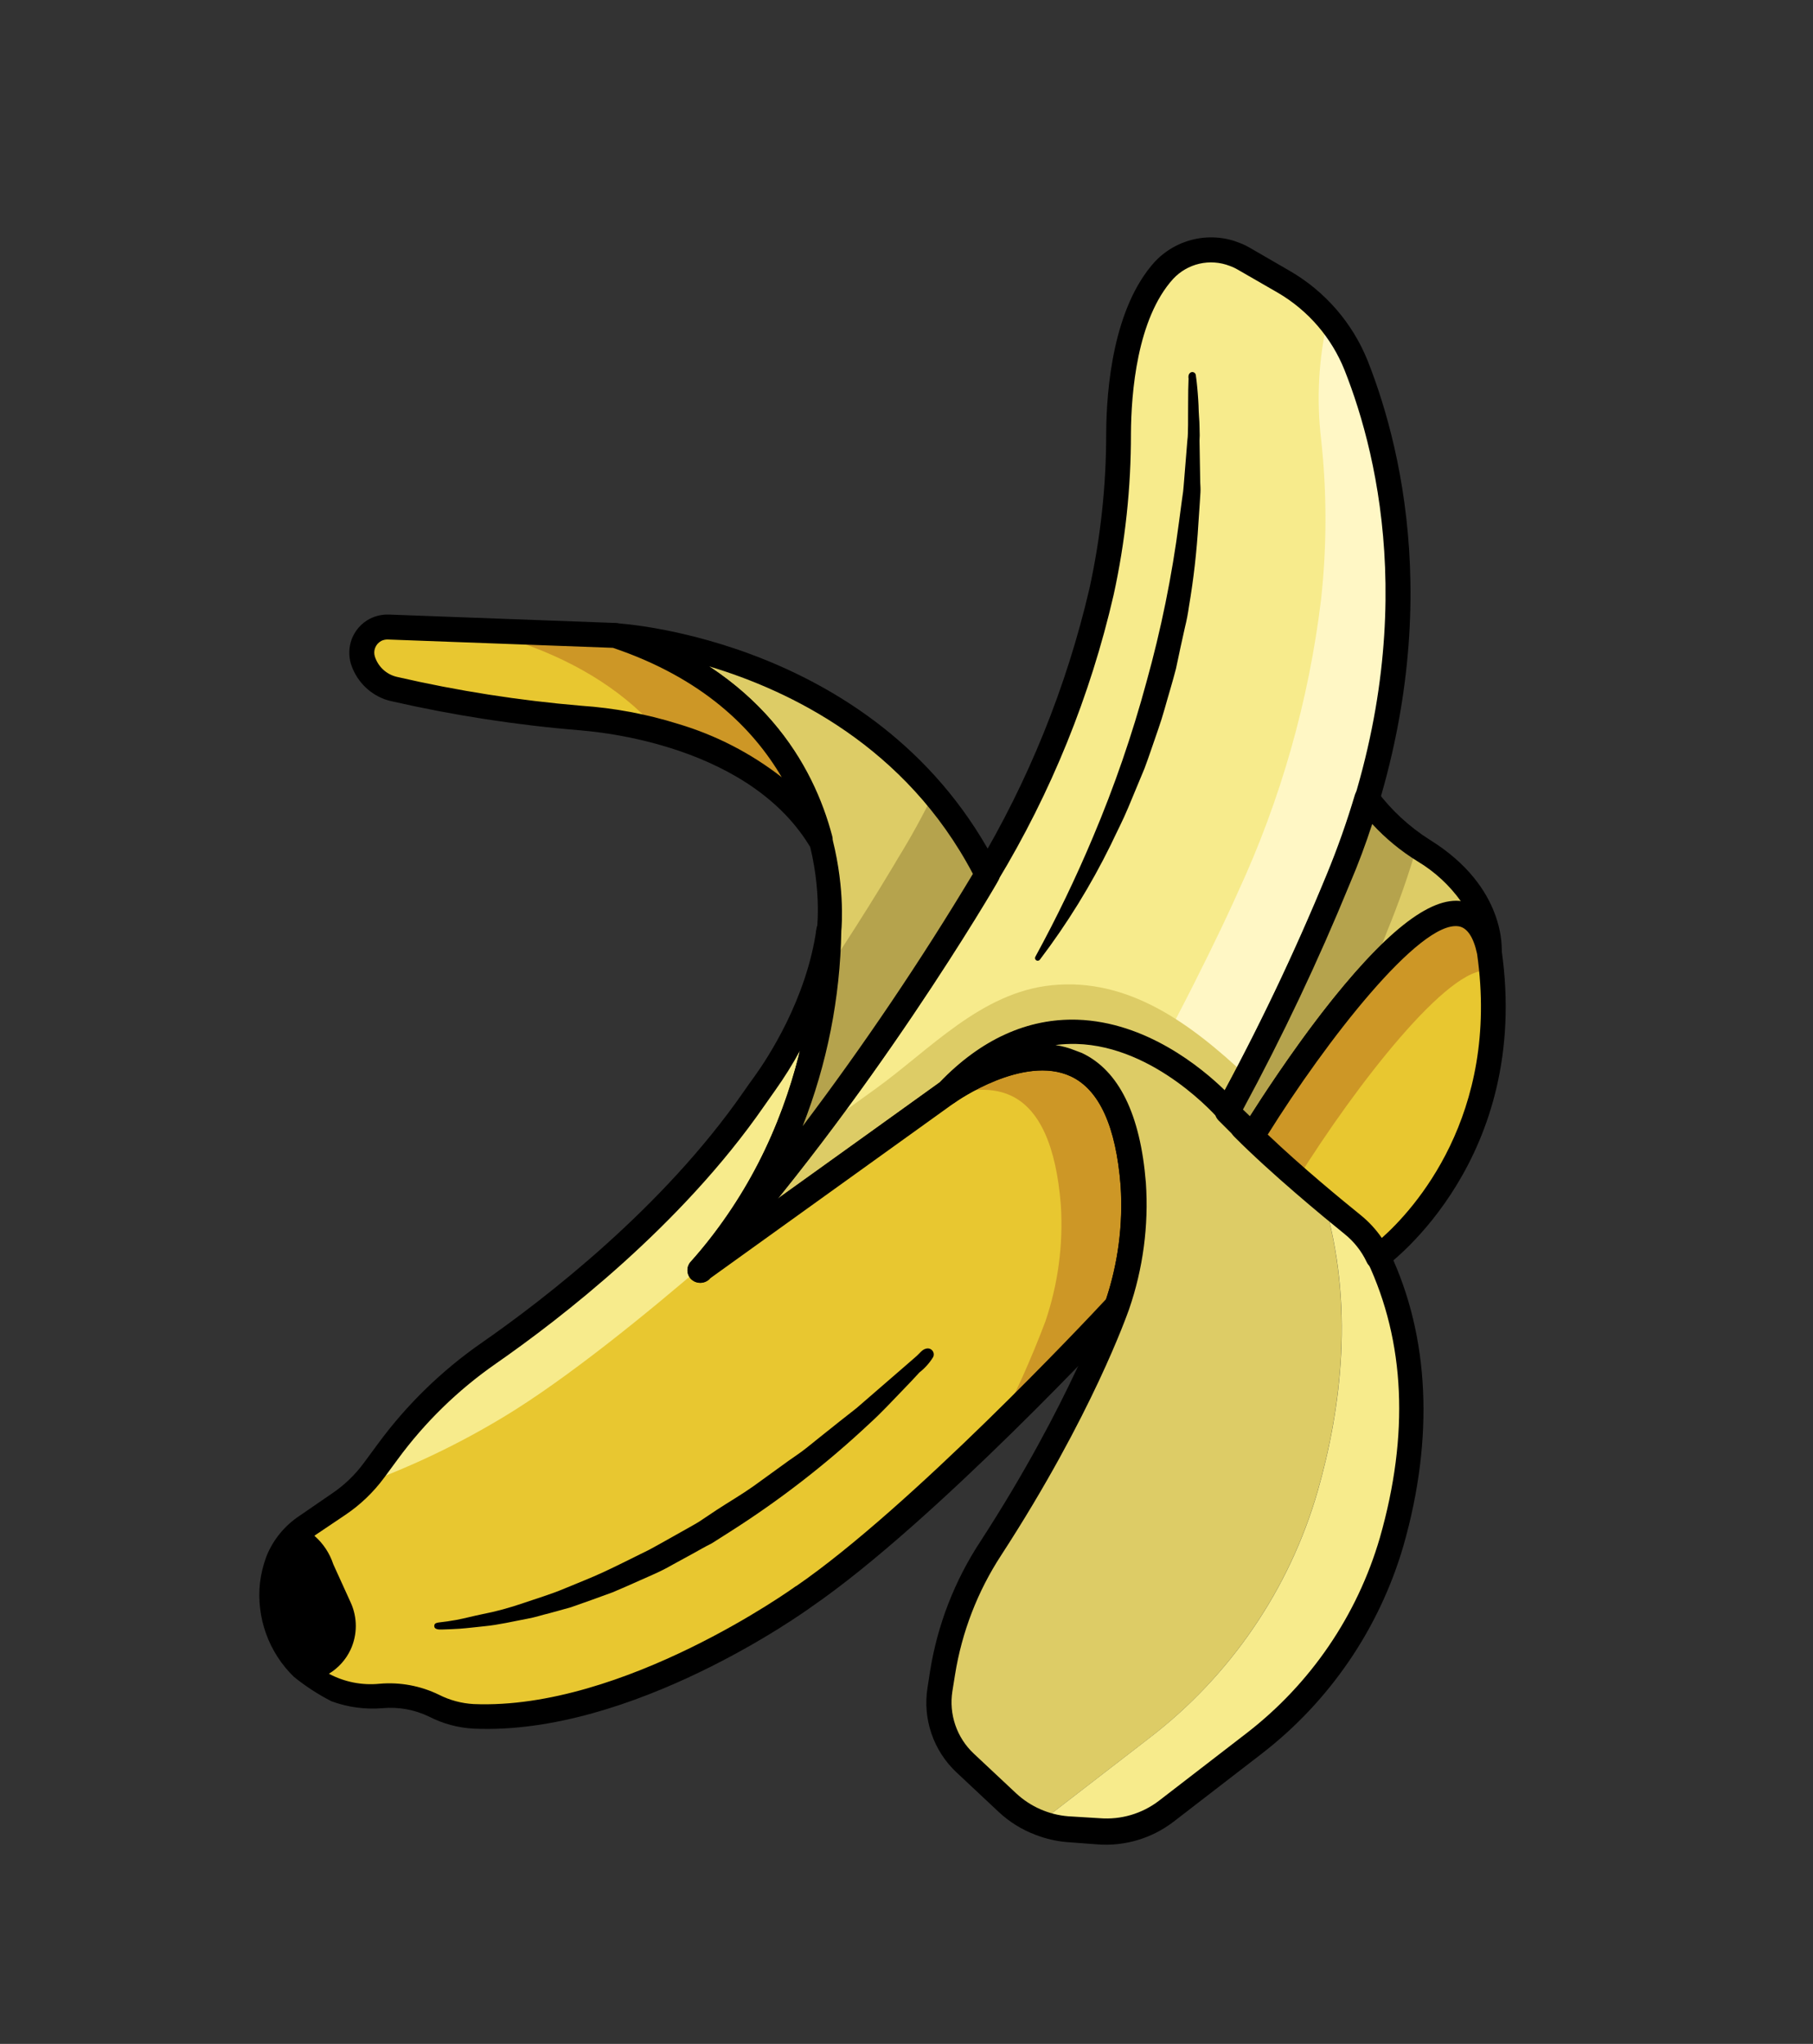 <svg width="196" height="221" viewBox="0 0 196 221" fill="none" xmlns="http://www.w3.org/2000/svg">
<rect x="0" y="0" width="196" height="221" fill="#333333" stroke="none"/>
<g clip-path="url(#clip0_1_802)">
<path d="M144.701 95.065C144.701 95.065 141.331 103.712 134.749 116.346C134.095 117.596 133.412 118.878 132.699 120.191C132.699 120.191 132.408 119.858 131.868 119.303L131.718 119.161L131.187 118.642L130.737 118.217L130.44 117.956L130.059 117.632L129.077 116.805L128.711 116.528L127.88 115.897L127.488 115.632L127.375 115.59L126.964 115.318C126.491 115.013 125.993 114.719 125.485 114.422L125.007 114.158C119.188 111.048 110.856 109.516 102.509 118.167L75.677 137.329C79.968 132.605 84.052 127.578 87.76 122.699C95.343 112.726 101.373 103.303 104.447 98.293C105.911 95.926 106.718 94.541 106.718 94.541C112.402 85.08 116.569 74.787 119.07 64.036C120.314 58.391 120.938 52.627 120.931 46.846C120.951 42.176 121.635 33.856 125.837 29.227C126.003 29.056 126.178 28.893 126.361 28.74C127.469 27.795 128.844 27.22 130.294 27.094C131.745 26.967 133.198 27.296 134.453 28.035L135.104 28.407L138.748 30.509C140.561 31.553 142.18 32.904 143.531 34.502C144.071 35.132 144.567 35.8 145.014 36.5C145.638 37.46 146.172 38.475 146.611 39.533C150.977 50.917 152.249 63.255 150.296 75.291C149.232 82.083 147.353 88.722 144.701 95.065Z" fill="#F7EB8C"/>
<path d="M144.701 95.065C144.701 95.065 141.331 103.712 134.749 116.346C134.095 117.596 133.412 118.878 132.699 120.191C132.699 120.191 132.408 119.858 131.868 119.303L131.718 119.161L131.187 118.642L130.737 118.217L130.44 117.956L130.059 117.632L129.077 116.805L128.711 116.528L127.88 115.896L127.488 115.632L127.375 115.59L126.964 115.318C126.491 115.013 125.993 114.719 125.485 114.422L125.007 114.158C128.07 108.492 130.448 103.659 131.963 100.5C133.16 97.991 133.805 96.524 133.805 96.524C138.451 86.49 141.493 75.788 142.819 64.81C143.449 59.065 143.452 53.269 142.826 47.523C142.307 43.155 142.552 38.73 143.552 34.446C144.092 35.076 144.588 35.744 145.035 36.444C145.655 37.422 146.182 38.457 146.611 39.533C150.977 50.917 152.249 63.255 150.296 75.291C149.232 82.083 147.353 88.722 144.701 95.065Z" fill="#FFF7C5"/>
<path d="M134.768 116.353C134.114 117.603 133.431 118.885 132.718 120.198C132.718 120.198 117.576 102.413 102.452 118.092L75.677 137.329C79.968 132.605 84.052 127.578 87.76 122.699C90.072 121.034 92.374 119.366 94.681 117.711C100.533 113.496 106.062 107.292 113.716 106.53C121.952 105.697 128.682 110.622 134.768 116.353Z" fill="#DDCC66"/>
<path d="M147.867 39.032C146.228 34.937 143.263 31.51 139.447 29.298L135.147 26.81C133.516 25.856 131.611 25.483 129.741 25.753C127.871 26.022 126.148 26.917 124.852 28.292C120.34 33.264 119.618 42.029 119.588 46.812C119.596 52.493 118.984 58.158 117.762 63.706C115.28 74.322 111.164 84.488 105.561 93.841C105.466 94.094 91.652 117.729 74.661 136.393C74.439 136.64 74.315 136.961 74.314 137.294C74.314 137.627 74.436 137.949 74.658 138.197C74.804 138.356 74.984 138.478 75.186 138.555C75.395 138.634 75.62 138.661 75.841 138.632C76.063 138.603 76.273 138.52 76.455 138.389L103.203 119.164C103.278 119.111 103.347 119.051 103.409 118.985C107.407 114.844 111.757 112.812 116.349 112.953C124.912 113.214 131.639 120.968 131.706 121.047C131.851 121.212 132.034 121.338 132.24 121.415C132.446 121.492 132.668 121.518 132.885 121.489C133.099 121.466 133.305 121.392 133.485 121.273C133.664 121.155 133.814 120.996 133.92 120.809C138.401 112.611 142.429 104.174 145.987 95.536C156.748 69.39 151.777 48.945 147.867 39.032ZM143.473 94.551C140.198 102.521 136.508 110.313 132.417 117.896C129.866 115.413 123.892 110.493 116.452 110.257C111.097 110.098 106.048 112.37 101.576 117.038L84.022 129.681C92.744 118.773 100.704 107.277 107.843 95.273C113.64 85.689 117.876 75.243 120.391 64.328C121.646 58.596 122.275 52.744 122.265 46.876C122.288 42.485 122.922 34.467 126.821 30.162C127.582 29.341 128.571 28.768 129.662 28.515C130.752 28.264 131.893 28.344 132.936 28.748C133.252 28.86 133.556 29.003 133.845 29.174L138.139 31.648C141.412 33.558 143.953 36.506 145.359 40.025C149.126 49.521 153.895 69.25 143.473 94.551Z" fill="black"/>
<path d="M126.533 74.469C126.74 73.746 126.947 73.022 127.135 72.292L127.607 70.066L128.1 67.837C128.283 67.102 128.427 66.357 128.531 65.606C129.036 62.637 129.377 59.642 129.554 56.635L129.707 54.375L129.777 53.248C129.8 52.872 129.77 52.497 129.754 52.171L129.677 47.646L129.698 47.077C129.696 46.767 129.682 46.463 129.678 46.162C129.673 45.861 129.657 45.417 129.626 45.075C129.594 44.732 129.585 44.215 129.571 43.826C129.556 43.436 129.52 42.963 129.488 42.535C129.457 42.106 129.415 41.706 129.37 41.284C129.345 41.093 129.33 40.906 129.296 40.711C129.295 40.616 129.276 40.522 129.24 40.434C129.211 40.377 129.168 40.328 129.114 40.292C129.061 40.256 129 40.234 128.936 40.228C128.872 40.222 128.808 40.233 128.749 40.259C128.69 40.284 128.639 40.325 128.6 40.376C128.471 40.52 128.459 40.75 128.493 40.944C128.478 41.355 128.463 41.766 128.457 42.18L128.447 43.49C128.438 43.914 128.441 44.332 128.441 44.759L128.439 45.933C128.437 46.252 128.431 46.581 128.419 46.897C128.408 47.213 128.396 47.358 128.366 47.582L128.006 52.018C127.973 52.39 127.95 52.766 127.908 53.134L127.754 54.23L127.46 56.437C126.698 62.285 125.521 68.072 123.939 73.753C122.395 79.46 120.465 85.056 118.164 90.501C116.311 94.914 114.234 99.229 111.941 103.43C111.898 103.495 111.883 103.574 111.899 103.65C111.914 103.725 111.96 103.792 112.024 103.835C112.089 103.877 112.168 103.893 112.244 103.877C112.32 103.861 112.387 103.816 112.429 103.752C115.365 99.88 117.924 95.736 120.069 91.375C120.711 90.004 121.412 88.675 121.992 87.269L123.732 83.084C124.262 81.67 124.719 80.25 125.228 78.807C125.737 77.363 126.097 75.918 126.533 74.469Z" fill="black"/>
<path d="M120.761 141.187C120.761 141.187 115.142 147.261 107.874 154.373C101.229 160.874 93.202 168.246 86.858 172.607C86.858 172.607 68.021 186.308 51.16 185.563C49.667 185.477 48.208 185.083 46.874 184.405C45.106 183.54 43.137 183.171 41.176 183.337C39.71 183.495 38.228 183.343 36.824 182.893C35.42 182.442 34.126 181.702 33.026 180.721L32.727 180.437L32.611 180.319C31.432 179.157 30.531 177.745 29.974 176.186C29.417 174.628 29.219 172.964 29.395 171.318C29.501 170.473 29.701 169.641 29.993 168.84C30.608 167.265 31.698 165.919 33.112 164.99L36.607 162.648C37.531 162.031 38.385 161.317 39.157 160.517C39.62 160.035 40.051 159.522 40.447 158.982L41.923 156.983C44.959 152.852 48.657 149.251 52.869 146.327C60.222 141.212 72.833 131.383 81.526 118.846C81.94 118.254 82.355 117.662 82.775 117.082C84.199 115.106 88.531 108.561 89.635 100.602C89.662 101.413 89.82 120.823 76.759 136.154C76.418 136.55 76.061 136.96 75.715 137.343L101.397 118.882L102.463 118.118C102.463 118.118 120.708 104.943 122.505 128.043C122.805 132.497 122.212 136.965 120.761 141.187Z" fill="#E8C730"/>
<path d="M76.718 136.149L76.7 136.196C69.669 142.275 61.173 149.13 54.609 153.109C49.716 156.083 44.54 158.565 39.157 160.517C39.62 160.035 40.051 159.522 40.447 158.982L41.923 156.983C44.959 152.852 48.657 149.251 52.869 146.327C60.222 141.212 72.833 131.383 81.526 118.846C81.94 118.254 82.355 117.662 82.775 117.082C84.199 115.106 88.531 108.561 89.635 100.602C89.624 101.399 89.782 120.809 76.718 136.149Z" fill="#F7EB8C"/>
<path d="M107.874 154.373C109.818 150.648 111.535 146.808 113.016 142.876C114.387 138.841 114.955 134.577 114.687 130.324C114.184 123.888 112.375 119.91 109.305 118.471C106.816 117.304 103.809 117.918 101.36 118.868L102.426 118.104C102.426 118.104 120.708 104.943 122.505 128.043C122.812 132.498 122.225 136.969 120.78 141.194C120.78 141.194 115.142 147.261 107.874 154.373Z" fill="#CD9726"/>
<path d="M123.838 127.934C123.274 120.492 120.923 115.767 116.894 113.894C110.307 110.838 101.991 116.756 101.64 117.008L82.103 131.013C87.714 121.832 90.769 111.319 90.953 100.561C90.942 100.225 90.806 99.904 90.572 99.663C90.337 99.421 90.021 99.276 89.685 99.256C89.349 99.236 89.017 99.342 88.755 99.553C88.493 99.765 88.32 100.066 88.269 100.399C87.211 108.066 82.924 114.49 81.643 116.284C81.21 116.869 80.792 117.471 80.378 118.063C71.689 130.591 58.908 140.442 52.049 145.208C47.736 148.209 43.948 151.902 40.84 156.139L39.364 158.139C38.398 159.463 37.207 160.607 35.844 161.518L32.406 163.882C30.788 164.943 29.532 166.474 28.808 168.268L28.77 168.371C28.444 169.268 28.221 170.198 28.104 171.144C27.904 173.005 28.13 174.888 28.765 176.649C29.4 178.41 30.428 180.003 31.77 181.307C33.03 182.325 34.39 183.211 35.831 183.95C37.605 184.603 39.5 184.857 41.383 184.696C43.1 184.543 44.827 184.859 46.38 185.608C47.886 186.383 49.54 186.828 51.231 186.913C68.367 187.665 87.002 174.274 87.753 173.722C101 164.622 121.041 143.033 121.888 142.111C122.024 141.975 122.124 141.806 122.179 141.622C123.639 137.216 124.203 132.561 123.838 127.934ZM86.044 171.501C85.891 171.625 67.417 184.928 51.202 184.254C49.894 184.181 48.616 183.837 47.448 183.243C45.458 182.275 43.242 181.865 41.037 182.057C39.144 182.249 37.236 181.872 35.558 180.975C36.581 180.355 37.397 179.446 37.904 178.363C38.27 177.569 38.462 176.706 38.465 175.832C38.468 174.958 38.283 174.093 37.923 173.297L36.032 169.139C35.642 167.944 34.934 166.878 33.984 166.054L37.327 163.804C38.945 162.717 40.364 161.359 41.522 159.791L43.001 157.782C45.934 153.786 49.506 150.301 53.574 147.467C60.562 142.611 73.622 132.554 82.573 119.644C82.969 119.081 83.379 118.498 83.805 117.895C84.778 116.528 85.668 115.104 86.471 113.63C84.477 122.093 80.42 129.932 74.662 136.447C74.439 136.695 74.314 137.018 74.313 137.352C74.312 137.687 74.434 138.01 74.656 138.26C74.879 138.508 75.185 138.666 75.517 138.701C75.849 138.737 76.182 138.648 76.452 138.453L103.201 119.227C103.229 119.152 110.603 113.981 115.752 116.37C118.835 117.804 120.657 121.776 121.153 128.23C121.42 132.372 120.886 136.527 119.579 140.466C117.423 142.798 98.394 163.026 86.063 171.508L86.044 171.501Z" fill="black"/>
<path d="M100.097 145.83C99.689 145.923 99.397 146.358 99.097 146.619C98.796 146.88 98.322 147.29 97.939 147.627L92.595 152.256C91.357 153.223 90.141 154.188 88.934 155.156L87.118 156.611C86.508 157.098 85.847 157.523 85.22 157.971L81.439 160.708C80.175 161.602 78.823 162.387 77.523 163.235L75.557 164.548C74.894 164.951 74.2 165.321 73.534 165.702L71.504 166.842C70.829 167.219 70.15 167.605 69.452 167.931C68.063 168.617 66.679 169.316 65.269 169.973C63.859 170.63 62.415 171.178 60.994 171.777C59.573 172.377 58.073 172.818 56.589 173.33C55.105 173.842 53.605 174.252 52.085 174.547C51.161 174.734 50.256 174.983 49.325 175.157C48.695 175.273 48.074 175.361 47.439 175.432C47.27 175.455 46.996 175.502 46.96 175.712C46.86 176.209 47.448 176.205 47.784 176.192C48.421 176.174 49.071 176.151 49.696 176.107C50.575 176.042 51.449 175.932 52.325 175.844C53.919 175.693 55.471 175.314 57.033 175.023C57.832 174.885 58.582 174.622 59.39 174.433L61.701 173.794C63.208 173.269 64.713 172.73 66.216 172.175C67.685 171.562 69.143 170.891 70.6 170.252C71.331 169.93 72.043 169.57 72.735 169.172L74.844 168.019C75.541 167.639 76.201 167.246 76.949 166.875L78.968 165.592C84.344 162.173 89.387 158.256 94.031 153.894C95.292 152.754 96.449 151.49 97.633 150.268C98.229 149.647 98.837 149.021 99.405 148.39C99.99 147.933 100.489 147.375 100.877 146.742C100.935 146.627 100.957 146.498 100.942 146.371C100.927 146.244 100.874 146.124 100.791 146.026C100.707 145.929 100.597 145.858 100.474 145.823C100.35 145.788 100.219 145.791 100.097 145.83Z" fill="black"/>
<path d="M75.677 137.329C85.999 126.001 88.678 112.044 89.356 105.078C89.509 103.602 89.584 102.119 89.58 100.634C89.58 100.634 92.39 77.35 66.517 68.71C66.517 68.71 87.308 69.71 100.924 85.781C103.194 88.463 105.139 91.403 106.718 94.541C106.718 94.541 92.94 118.34 75.677 137.329Z" fill="#DDCC66"/>
<path d="M75.677 137.329C85.999 126.001 88.678 112.044 89.356 105.078C94.108 97.899 97.016 92.902 97.077 92.797C98.472 90.541 99.751 88.215 100.907 85.828C103.176 88.51 105.121 91.45 106.701 94.588C106.701 94.588 92.94 118.34 75.677 137.329Z" fill="#B5A34D"/>
<path d="M75.194 138.59C75.038 138.53 74.893 138.444 74.767 138.334C74.502 138.094 74.342 137.758 74.324 137.401C74.306 137.044 74.43 136.694 74.669 136.428L74.758 136.333C88.534 121.12 88.263 100.814 88.251 100.617L88.283 100.533L88.325 100.42C88.428 99.519 90.635 78.187 66.146 70.012C65.841 69.906 65.584 69.694 65.422 69.414C65.26 69.135 65.203 68.806 65.263 68.489C65.323 68.171 65.494 67.885 65.746 67.683C65.999 67.481 66.315 67.377 66.638 67.388C66.923 67.399 95.414 69.053 107.946 93.944C108.047 94.145 108.097 94.369 108.091 94.594C108.085 94.819 108.023 95.039 107.911 95.234C107.816 95.487 93.921 119.284 76.789 138.152C76.769 138.19 76.754 138.231 76.744 138.274C76.551 138.481 76.298 138.623 76.02 138.68C75.742 138.737 75.453 138.705 75.194 138.59ZM90.953 100.647C90.832 107.879 89.418 115.031 86.776 121.764C93.388 113.004 99.531 103.899 105.179 94.488C97.942 80.744 85.482 74.696 76.65 72.048C92.35 82.386 91.075 99.379 90.953 100.647Z" fill="black"/>
<path d="M88.65 90.749C84.519 83.99 77.122 80.704 71.275 79.122C68.499 78.353 65.653 77.863 62.779 77.657C55.987 77.085 49.245 76.032 42.602 74.505C42.403 74.447 42.209 74.374 42.021 74.288C41.361 74.04 40.766 73.643 40.285 73.128C39.804 72.612 39.449 71.992 39.248 71.315C39.082 70.713 39.124 70.073 39.367 69.497C39.61 68.922 40.039 68.445 40.586 68.143C41.012 67.932 41.483 67.829 41.958 67.846L54.956 68.328L66.537 68.771C81.302 73.653 86.723 83.353 88.65 90.749Z" fill="#E8C730"/>
<path d="M88.65 90.749C84.519 83.99 77.122 80.704 71.275 79.122C67.958 75.294 63.062 71.772 55.867 69.343C55.635 69.262 55.429 69.121 55.27 68.934C55.111 68.746 55.005 68.52 54.964 68.278L66.545 68.72C81.302 73.653 86.723 83.353 88.65 90.749Z" fill="#CD9726"/>
<path d="M41.524 75.586C40.671 75.26 39.904 74.745 39.28 74.078C38.656 73.411 38.193 72.611 37.925 71.738C37.679 70.876 37.713 69.957 38.022 69.115C38.383 68.162 39.081 67.375 39.983 66.903C40.616 66.587 41.316 66.431 42.022 66.45L66.564 67.36C66.692 67.368 66.82 67.391 66.944 67.428C82.358 72.575 87.963 82.781 89.972 90.412C90.056 90.726 90.024 91.061 89.881 91.353C89.738 91.646 89.494 91.876 89.194 92.003C88.894 92.13 88.559 92.145 88.249 92.044C87.94 91.943 87.677 91.733 87.51 91.454C80.455 79.903 62.896 79.025 62.746 78.969C55.865 78.408 49.034 77.353 42.304 75.814C42.039 75.756 41.778 75.68 41.524 75.586ZM66.271 70.049L41.929 69.148C41.679 69.139 41.431 69.193 41.208 69.305C40.905 69.471 40.672 69.74 40.55 70.063C40.441 70.354 40.431 70.672 40.52 70.97C40.689 71.514 40.997 72.004 41.413 72.392C41.829 72.781 42.34 73.053 42.894 73.184C49.469 74.701 56.143 75.746 62.867 76.312C66.417 76.552 69.927 77.212 73.322 78.277C77.379 79.483 81.174 81.438 84.511 84.04C81.403 78.742 75.957 73.326 66.271 70.049Z" fill="black"/>
<path d="M124.234 187.94L112.649 196.882L112.34 197.108C111.057 196.613 109.884 195.872 108.885 194.927L104.306 190.648C103.243 189.645 102.439 188.398 101.966 187.015C101.493 185.632 101.363 184.154 101.589 182.71L101.877 180.916C102.645 176.121 104.412 171.54 107.065 167.472C116.965 152.227 120.742 141.18 120.742 141.18C122.188 136.955 122.774 132.484 122.468 128.029C121.378 113.641 113.858 113.332 108.342 115.142C108.308 114.349 108.261 113.905 108.261 113.905C108.261 113.905 108.243 113.695 108.237 113.597C121.19 106.704 132.708 120.195 132.708 120.195C135.97 123.626 139.446 126.848 143.115 129.84C146.406 141.005 145.021 152.223 142.446 161.232C139.387 171.853 133.004 181.213 124.234 187.94Z" fill="#DDCC66"/>
<path d="M108.27 113.908C108.27 113.908 108.317 114.353 108.351 115.145C106.259 115.854 104.274 116.845 102.452 118.092C104.135 116.299 106.091 114.783 108.247 113.6C108.253 113.699 108.268 113.8 108.27 113.908Z" fill="#F7EB8C"/>
<path d="M135.546 188.559L126.072 195.858C123.986 197.469 121.376 198.249 118.748 198.047L115.362 197.792C114.327 197.708 113.31 197.478 112.34 197.108L112.649 196.882L124.234 187.939C133.007 181.216 139.393 171.856 142.455 161.236C145.03 152.226 146.425 141.012 143.124 129.844C144.33 130.872 145.424 131.773 146.263 132.44C147.434 133.379 148.378 134.569 149.027 135.922C154.083 146.681 152.935 157.976 150.436 166.726C147.932 175.407 142.714 183.059 135.546 188.559Z" fill="#F7EB8C"/>
<path d="M111.982 198.405C110.493 197.85 109.129 197.005 107.969 195.919L103.393 191.63C102.167 190.477 101.242 189.042 100.698 187.449C100.154 185.857 100.007 184.155 100.271 182.493L100.546 180.706C101.343 175.713 103.188 170.945 105.96 166.716C115.639 151.805 119.462 140.807 119.494 140.722C120.856 136.71 121.419 132.469 121.15 128.24C120.646 121.804 118.837 117.826 115.767 116.387C110.687 114.013 103.516 119.014 103.21 119.231C102.935 119.42 102.6 119.501 102.269 119.458C101.938 119.415 101.634 119.25 101.418 118.996C101.201 118.742 101.086 118.417 101.095 118.083C101.103 117.749 101.236 117.431 101.466 117.189C106.016 112.486 111.072 110.11 116.427 110.323C126.191 110.629 133.457 119.023 133.732 119.372C137.432 123.492 144.314 129.179 147.091 131.427C148.427 132.49 149.501 133.846 150.23 135.39C154.543 144.482 155.049 155.501 151.724 167.134C149.12 176.084 143.736 183.974 136.351 189.661L126.886 196.964C124.535 198.776 121.596 199.654 118.637 199.426L115.251 199.171C114.131 199.068 113.031 198.81 111.982 198.405ZM116.278 113.599C116.503 113.683 116.728 113.767 116.952 113.851C120.965 115.74 123.283 120.496 123.878 127.885C124.191 132.518 123.575 137.167 122.064 141.558C121.888 142.026 118.116 152.946 108.239 168.158C105.685 172.065 103.984 176.468 103.247 181.078L102.96 182.871C102.767 184.098 102.876 185.353 103.279 186.528C103.682 187.702 104.366 188.761 105.271 189.611L109.847 193.9C111.394 195.343 113.384 196.22 115.493 196.389L118.896 196.597C121.184 196.779 123.457 196.11 125.282 194.718L134.747 187.416C141.675 182.076 146.728 174.672 149.174 166.274C152.357 155.132 151.904 145.084 147.828 136.412C147.276 135.236 146.462 134.2 145.45 133.385C142.613 131.094 135.612 125.298 131.755 121.001C131.667 120.893 124.951 113.111 116.377 112.878C115.617 112.857 114.856 112.897 114.101 112.996C114.848 113.109 115.579 113.311 116.278 113.599Z" fill="black"/>
<path d="M161.03 102.926C159.297 95.356 153.518 99.32 147.877 105.653C143.271 111.071 139.081 116.83 135.343 122.88L132.701 120.213C137.17 112.062 141.176 103.666 144.701 95.065C145.878 92.212 146.908 89.301 147.788 86.343C149.299 88.338 151.121 90.077 153.183 91.495L153.894 91.964C161.603 96.754 161.03 102.926 161.03 102.926Z" fill="#DDCC66"/>
<path d="M149.954 100.708C149.891 100.876 149.221 102.665 147.877 105.653C143.271 111.071 139.081 116.83 135.343 122.88L132.701 120.213C137.17 112.062 141.176 103.666 144.701 95.065C145.878 92.212 146.908 89.301 147.788 86.343C149.299 88.338 151.121 90.077 153.183 91.495C152.271 94.621 151.193 97.696 149.954 100.708Z" fill="#B5A34D"/>
<path d="M134.877 124.126C134.694 124.058 134.53 123.949 134.398 123.807L131.724 121.139C131.521 120.933 131.39 120.668 131.349 120.381C131.308 120.095 131.36 119.803 131.498 119.549C135.931 111.447 139.913 103.107 143.425 94.565C144.588 91.747 145.606 88.87 146.473 85.947C146.546 85.709 146.683 85.496 146.869 85.331C147.055 85.165 147.283 85.054 147.528 85.009C147.773 84.964 148.025 84.988 148.258 85.076C148.49 85.165 148.694 85.316 148.847 85.512C150.421 87.617 152.368 89.414 154.591 90.816C162.888 95.975 162.356 102.75 162.337 103.031C162.308 103.351 162.166 103.651 161.936 103.876C161.706 104.101 161.403 104.236 161.082 104.258C160.761 104.279 160.442 104.185 160.185 103.993C159.927 103.8 159.746 103.522 159.675 103.208C159.248 101.328 158.624 100.315 157.627 100.123C153.29 99.416 142.617 113.389 136.424 123.531C136.324 123.718 136.181 123.879 136.005 123.999C135.83 124.12 135.628 124.196 135.417 124.221C135.233 124.226 135.049 124.193 134.877 124.126ZM134.366 119.961L135.151 120.715C139.121 114.396 150.905 96.717 157.956 97.48C156.703 95.72 155.098 94.238 153.243 93.13C151.434 92.015 149.787 90.657 148.348 89.095C147.652 91.237 146.85 93.404 145.923 95.566C142.512 103.899 138.657 112.044 134.375 119.965L134.366 119.961Z" fill="black"/>
<path d="M149.027 135.922C148.378 134.569 147.434 133.379 146.263 132.44C144.818 131.28 142.607 129.458 140.289 127.436C138.683 126.022 136.98 124.497 135.462 123.021L134.399 121.981L134.42 121.925L135.343 122.88C135.343 122.88 135.765 122.184 136.507 121.031C141.083 113.893 157.794 89.165 160.994 102.88C161.1 103.625 161.19 104.352 161.229 105.104C163.156 125.604 149.027 135.922 149.027 135.922Z" fill="#E8C730"/>
<path d="M161.288 105.116C161.171 105.05 161.045 105.003 160.914 104.975C156.708 104.285 146.562 117.367 140.296 127.417C138.69 126.003 136.987 124.479 135.469 123.002C135.838 122.329 136.186 121.658 136.53 120.997C141.106 113.859 157.817 89.131 161.017 102.846C161.122 103.708 161.226 104.398 161.288 105.116Z" fill="#CD9726"/>
<path d="M148.553 137.186C148.378 137.128 148.216 137.035 148.078 136.911C147.941 136.788 147.83 136.638 147.754 136.47C147.201 135.293 146.387 134.258 145.375 133.442C143.113 131.612 137.41 126.912 133.41 122.882C133.228 122.699 133.102 122.469 133.047 122.217C132.992 121.966 133.01 121.704 133.098 121.462C133.181 121.247 133.314 121.054 133.486 120.901C133.659 120.749 133.866 120.64 134.09 120.584C134.434 120.509 134.794 120.561 135.103 120.729C136.514 118.503 139.491 113.98 142.888 109.561C149.601 100.853 154.608 96.867 158.106 97.451C160.122 97.769 161.616 99.482 162.276 102.453C162.314 102.553 162.335 102.658 162.34 102.765C165.516 125.207 150.427 136.489 149.78 136.962C149.617 137.083 149.43 137.165 149.231 137.201C149.032 137.238 148.827 137.228 148.633 137.173L148.553 137.186ZM137.053 122.677C140.743 126.196 145.179 129.834 147.105 131.389C147.979 132.099 148.746 132.929 149.385 133.856C152.774 130.854 162.184 120.648 159.687 103.148C159.301 101.327 158.614 100.312 157.699 100.161C153.499 99.484 143.306 112.633 137.053 122.677Z" fill="black"/>
</g>
<defs>
<clipPath id="clip0_1_802">
<rect width="141" height="182.15" fill="white" transform="translate(63.926) rotate(20.546)"/>
</clipPath>
</defs>
</svg>
